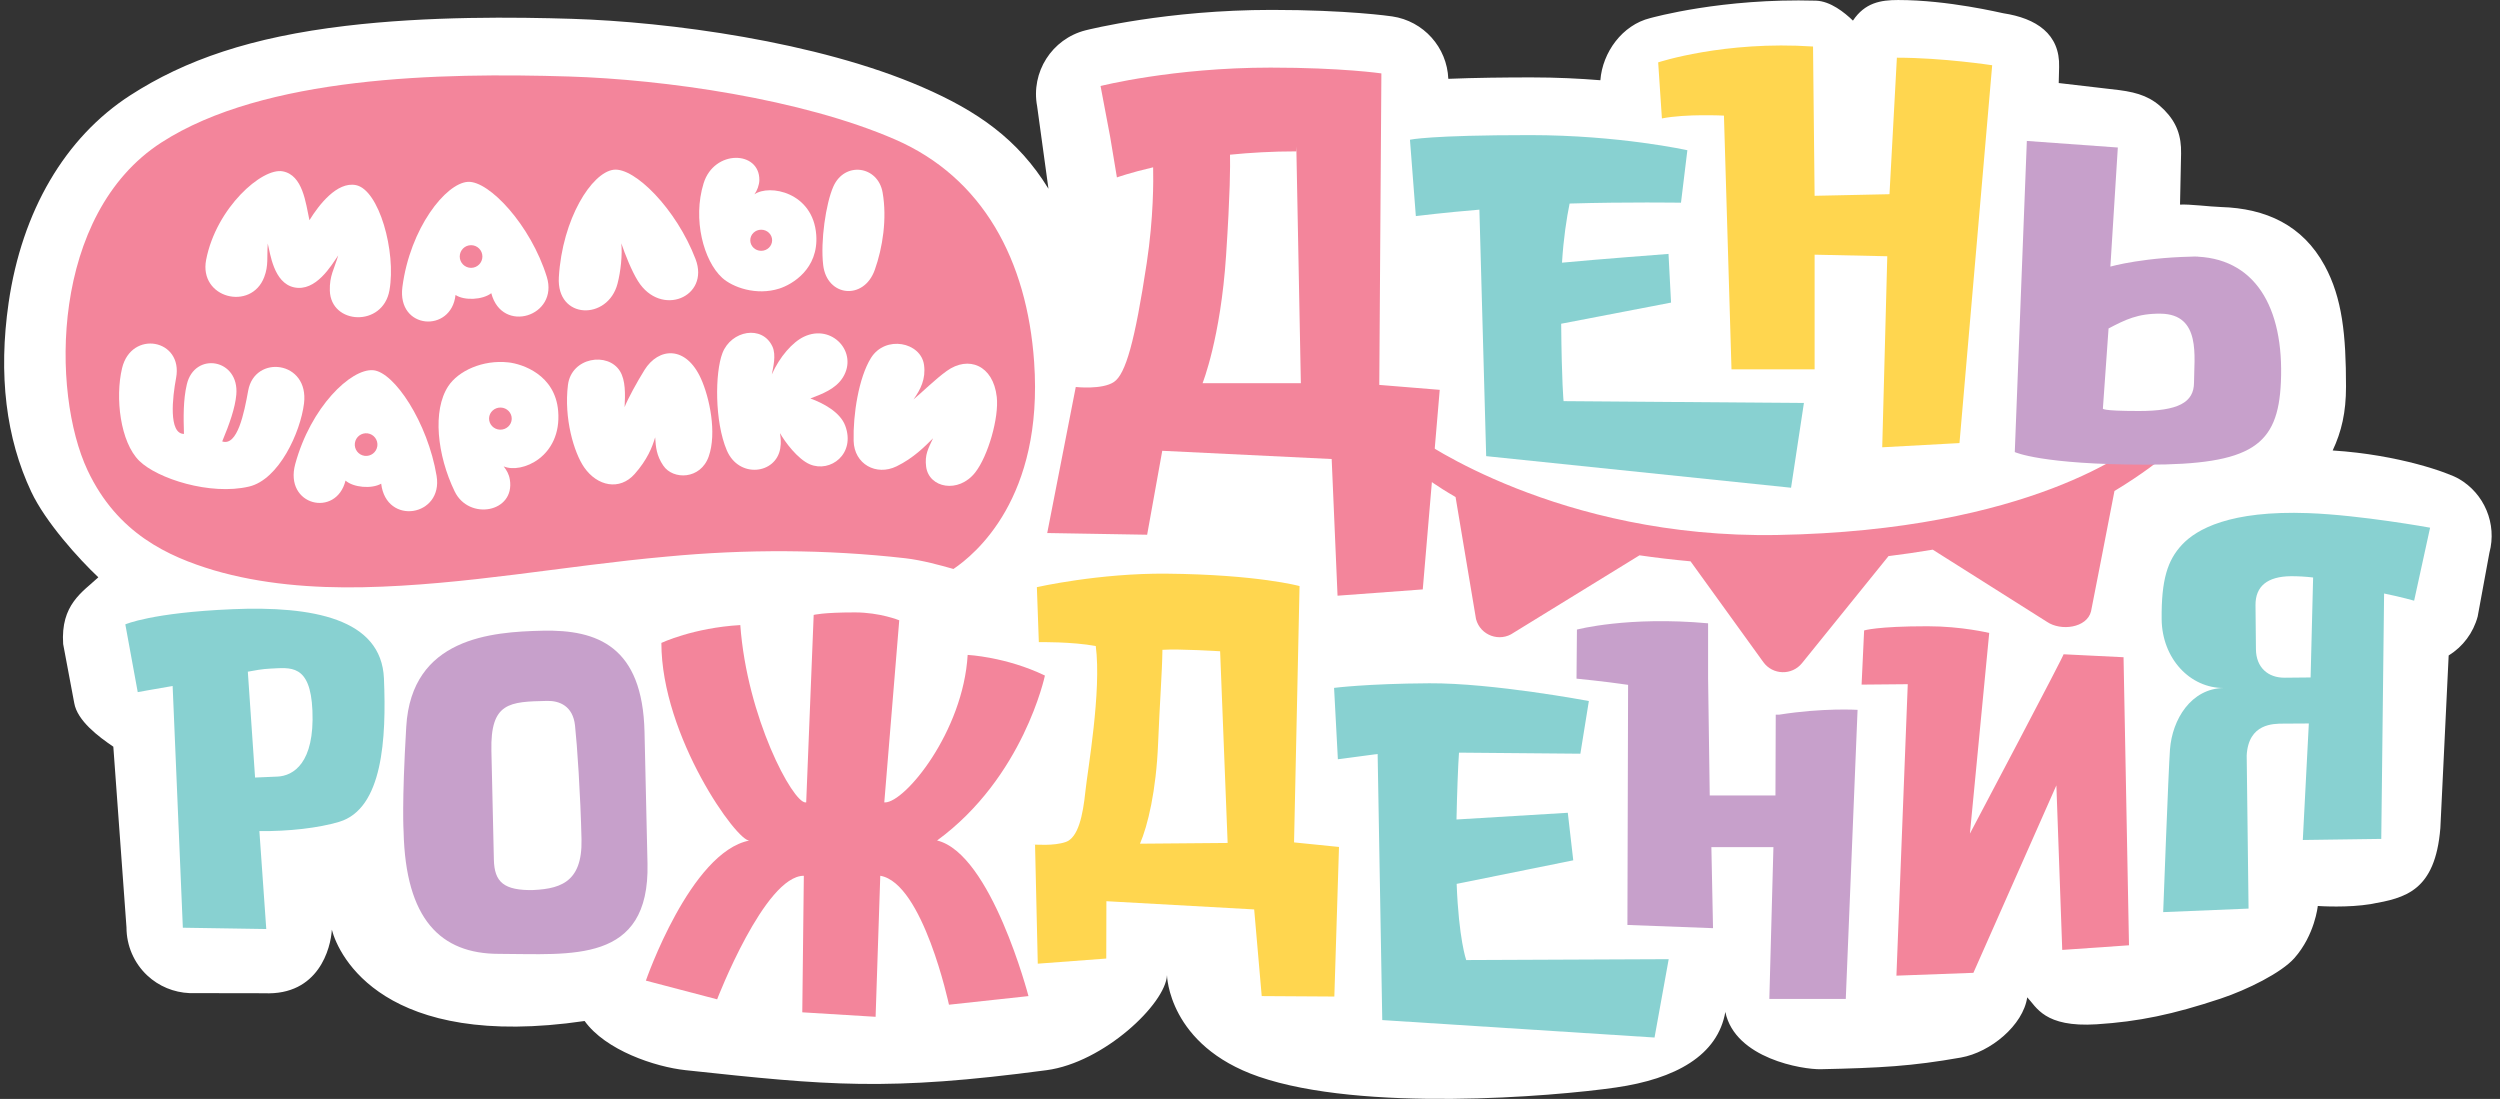 <?xml version="1.0" encoding="UTF-8"?> <svg xmlns="http://www.w3.org/2000/svg" width="182" height="80" viewBox="0 0 182 80" fill="none"><rect x="0" y="0" width="182" height="80" fill="#333333" stroke="none"/><g clip-path="url(#clip0_73_9915)"><path d="M178.982 34.846C178.269 34.437 174.696 33.108 169.819 32.794C170.465 31.414 170.79 30.023 170.79 28.149C170.79 24.406 170.524 21.706 169.238 19.34C167.635 16.391 164.965 15.169 161.683 15.071C160.891 15.048 159.416 14.855 158.706 14.895L158.783 11.178C158.808 9.893 158.462 8.925 157.561 8.007C156.66 7.089 155.718 6.746 154.269 6.558L149.875 6.045L149.904 4.883C149.976 2.464 148.232 1.329 145.84 0.965C145.678 0.94 141.833 0.001 138.181 0.001C136.897 0.001 135.761 0.203 134.894 1.501C134.295 0.922 133.26 0.079 132.192 0.049C125.365 -0.143 120.345 1.267 120.135 1.318C118.098 1.821 116.66 3.814 116.507 5.841C115.011 5.719 113.319 5.635 111.472 5.635C109.624 5.635 107.332 5.659 105.437 5.739C105.346 3.449 103.637 1.53 101.35 1.194C101.218 1.174 98.068 0.721 92.586 0.721C84.947 0.721 79.263 2.148 79.025 2.208C76.576 2.833 75.034 5.255 75.504 7.738L76.328 13.741C74.115 10.129 71.15 8.084 67.165 6.351C59.5 3.019 48.626 1.586 41.643 1.371C37.571 1.245 31.218 1.162 25.163 1.884C18.288 2.703 13.48 4.357 9.48 6.941C4.738 10.004 1.594 15.367 0.627 22.043C-0.131 27.287 0.438 31.901 2.276 35.803C3.316 38.011 5.73 40.68 7.158 42.028C6.001 43.107 4.406 44.009 4.598 46.888L5.404 51.179C5.627 52.475 7.175 53.63 8.25 54.359L9.208 67.52C9.208 68.843 9.755 70.108 10.72 71.013C11.563 71.802 12.657 72.252 13.8 72.299L19.228 72.308C23.208 72.486 24.084 69.01 24.158 67.682C24.663 69.608 27.959 76.469 42.56 74.329C44.083 76.453 47.67 77.668 49.914 77.909C60.329 79.027 64.579 79.452 76.192 77.909C80.344 77.357 84.865 73.076 84.957 70.989C84.957 70.989 85.039 76.105 91.637 78.38C99.143 80.969 113.006 79.839 117.642 79.169C121.952 78.545 125.07 76.856 125.612 73.627L125.606 73.677C126.318 77.07 131.244 77.868 132.546 77.839C136.902 77.744 139.157 77.624 142.751 76.99C144.912 76.608 147.285 74.638 147.582 72.604C148.254 73.301 148.822 74.811 152.63 74.569C155.689 74.375 158.183 73.856 161.672 72.696C163.602 72.053 166.085 70.818 167.026 69.756C168.526 68.064 168.735 65.955 168.735 65.955C168.836 65.965 170.974 66.099 172.611 65.812C175.095 65.377 177.285 64.88 177.658 60.286L178.263 47.718C179.298 47.08 180.058 46.068 180.375 44.882L181.229 40.24C181.792 38.14 180.869 35.925 178.982 34.845V34.846Z" fill="white"></path><path d="M69.41 41.422C70.977 40.364 75.98 36.276 75.285 26.348C74.768 18.952 71.564 12.937 65.166 10.155C58.34 7.187 48.332 5.782 41.406 5.569C32.057 5.281 19.237 5.539 11.748 10.375C3.675 15.589 3.711 28.581 6.377 34.243C8.545 38.843 12.244 40.518 15.58 41.519C18.997 42.52 22.75 42.827 26.427 42.751C33.864 42.603 41.155 41.181 48.516 40.522C54.324 39.969 60.125 39.987 65.915 40.641C67.139 40.785 68.465 41.153 69.409 41.421" fill="#F3859B"></path><path d="M63.681 19.656C64.261 18.029 64.584 15.917 64.255 14.02C63.915 12.057 61.487 11.732 60.668 13.58C60.12 14.818 59.723 17.566 59.928 19.299C60.202 21.609 62.885 21.884 63.68 19.656" fill="white"></path><path d="M44.957 20.646C45.191 19.749 45.312 18.545 45.232 17.715C45.517 18.553 45.983 19.719 46.44 20.455C48.109 23.134 51.69 21.619 50.637 18.865C49.239 15.207 46.187 12.159 44.666 12.358C43.075 12.567 40.938 15.921 40.684 20.181C40.501 23.277 44.253 23.352 44.957 20.647" fill="white"></path><path d="M19.234 20.174C19.557 19.329 19.422 18.746 19.493 17.729C19.671 18.444 19.921 20.592 21.403 20.918C22.998 21.268 24.132 19.308 24.623 18.593C24.322 19.611 23.984 20.073 24.012 21.155C24.078 23.647 27.874 23.839 28.352 21.137C28.852 18.32 27.593 13.809 25.909 13.476C24.539 13.203 23.214 14.912 22.528 16.032C22.252 14.759 22.047 12.749 20.583 12.473C19.083 12.191 15.747 15.123 15.008 18.907C14.46 21.716 18.286 22.664 19.234 20.174Z" fill="white"></path><path d="M55.415 16.723C55.854 16.723 56.211 17.067 56.211 17.491C56.211 17.915 55.854 18.26 55.415 18.26C54.976 18.26 54.62 17.916 54.62 17.491C54.62 17.067 54.976 16.723 55.415 16.723ZM56.742 21.006C57.654 20.712 59.609 19.595 59.422 17.092C59.192 13.993 56.006 13.384 54.921 14.149C55.114 13.893 55.276 13.468 55.281 13.111C55.308 10.959 51.989 10.866 51.222 13.346C50.408 15.975 51.231 18.997 52.573 20.224C53.317 20.903 55.045 21.55 56.742 21.006" fill="white"></path><path d="M34.296 17.849C34.752 17.85 35.12 18.221 35.119 18.676C35.118 19.132 34.747 19.501 34.292 19.5C33.836 19.498 33.468 19.128 33.469 18.672C33.47 18.216 33.84 17.848 34.296 17.849ZM33.163 21.474C33.8 21.897 35.125 21.837 35.766 21.345C36.55 24.349 40.691 23.016 39.808 20.159C38.644 16.393 35.604 13.147 34.062 13.239C32.45 13.336 29.853 16.609 29.295 20.891C28.889 24.001 32.86 24.266 33.162 21.474" fill="white"></path><path d="M58.997 29.007C59.845 28.684 60.841 28.317 61.364 27.474C62.493 25.658 60.573 23.545 58.53 24.511C57.693 24.907 56.76 25.97 56.187 27.259C56.283 26.758 56.52 25.848 56.234 25.23C55.495 23.63 53.229 24.058 52.595 25.703C52.046 27.128 52.018 30.687 52.912 32.787C53.791 34.85 56.486 34.524 56.801 32.651C56.884 32.162 56.823 31.828 56.784 31.53C57.12 32.14 58.071 33.43 58.963 33.805C60.453 34.43 62.295 33.047 61.534 30.994C61.165 29.996 59.92 29.345 58.995 29.008" fill="white"></path><path d="M46.915 26.942C46.382 27.798 45.694 29.05 45.471 29.637C45.519 28.706 45.549 27.696 45.135 27.022C44.261 25.601 41.598 26 41.346 28.029C41.047 30.445 41.779 32.943 42.528 34.024C43.479 35.398 45.11 35.738 46.202 34.508C47.118 33.474 47.485 32.556 47.696 31.835C47.744 32.563 47.792 33.167 48.288 33.898C49.002 34.953 51.003 34.918 51.594 33.233C52.2 31.507 51.651 28.943 51.035 27.574C49.937 25.134 47.944 25.286 46.914 26.941" fill="white"></path><path d="M36.401 31.28C35.946 31.265 35.59 30.893 35.604 30.448C35.619 30.005 36.001 29.657 36.456 29.67C36.911 29.685 37.268 30.058 37.254 30.502C37.238 30.946 36.857 31.294 36.402 31.28M37.007 26.382C35.137 26.177 33.365 27.004 32.636 28.109C31.468 29.881 31.823 33.136 33.1 35.776C34.135 37.914 37.501 37.315 37.118 34.922C37.055 34.524 36.89 34.242 36.666 33.951C37.956 34.515 40.91 33.262 40.635 29.927C40.416 27.266 38.012 26.492 37.007 26.381" fill="white"></path><path d="M27.469 32.48C27.406 32.931 26.989 33.246 26.538 33.184C26.088 33.121 25.773 32.704 25.836 32.253C25.898 31.802 26.315 31.486 26.766 31.549C27.217 31.612 27.532 32.029 27.47 32.48M27.159 26.951C25.549 26.828 22.626 29.618 21.493 33.784C20.67 36.812 24.476 37.712 25.154 34.987C25.727 35.492 27.048 35.612 27.75 35.212C28.12 38.295 32.274 37.597 31.785 34.647C31.14 30.758 28.698 27.068 27.159 26.951Z" fill="white"></path><path d="M72.563 28.886C72.301 26.589 70.507 25.868 68.921 27.007C68.1 27.596 67.046 28.63 66.501 29.081C67.024 28.348 67.408 27.578 67.269 26.564C67.04 24.904 64.456 24.379 63.408 26.057C62.511 27.494 62.095 30.192 62.145 32.101C62.188 33.785 63.786 34.67 65.268 33.95C66.509 33.345 67.337 32.495 67.926 31.907C67.583 32.644 67.308 33.099 67.423 33.979C67.627 35.526 69.779 35.952 70.999 34.391C71.927 33.203 72.737 30.409 72.564 28.885" fill="white"></path><path d="M18.069 28.433C17.771 30.079 17.287 32.504 16.177 32.136C16.703 30.875 17.118 29.7 17.203 28.732C17.436 26.114 14.168 25.566 13.6 27.987C13.332 29.125 13.357 30.398 13.392 31.59C12.257 31.58 12.555 28.919 12.819 27.518C13.354 24.685 9.558 23.985 8.885 26.81C8.376 28.947 8.751 32.181 10.139 33.55C11.442 34.835 15.294 36.089 18.131 35.422C20.31 34.91 21.874 31.468 22.132 29.373C22.516 26.254 18.547 25.791 18.069 28.434" fill="white"></path><path d="M113.828 29.203C113.828 29.203 113.691 27.855 113.654 23.568L121.652 22.029L121.468 18.485C121.468 18.485 116.205 18.884 113.714 19.123C113.824 17.343 114.05 15.888 114.267 14.818C118.447 14.695 122.376 14.757 122.376 14.757L122.84 10.937C122.84 10.937 117.894 9.836 111.385 9.836C104.051 9.836 102.645 10.172 102.645 10.172L103.073 15.731C103.073 15.731 105.162 15.471 107.7 15.263L108.194 33.207L130.389 35.507L131.325 29.337L113.83 29.203H113.828Z" fill="#88D1D1"></path><path d="M138.093 4.2L137.555 14.138L132.103 14.254L131.989 3.387C125.522 2.95 120.715 4.541 120.715 4.541L120.987 8.622C122.742 8.275 125.503 8.417 125.503 8.417L126.053 26.889H132.104V18.541L137.394 18.655L137.026 32.562L142.65 32.256L145.031 4.75C145.031 4.75 141.425 4.2 138.093 4.2" fill="#FFD64F"></path><path d="M94.207 61.327L94.607 42.666C94.607 42.666 91.566 41.826 84.938 41.763C80.005 41.716 75.484 42.745 75.484 42.745L75.627 46.746C75.627 46.746 78.072 46.71 79.772 47.032C80.201 50.32 79.174 56.097 79.018 57.601C78.835 59.374 78.495 60.984 77.582 61.298C76.696 61.604 75.394 61.477 75.084 61.481H75.351L75.55 70.156L80.536 69.782L80.546 65.608L91.304 66.206L91.853 72.515L97.14 72.548L97.479 61.658L94.206 61.327H94.207ZM82.991 61.421C83.556 60.11 84.172 57.577 84.31 54.108C84.426 51.172 84.604 48.981 84.625 47.306C85.858 47.226 88.825 47.412 88.825 47.412L89.372 61.367L82.991 61.421Z" fill="#FFD64F"></path><path d="M106.74 69.892C106.74 69.892 106.196 68.358 106.045 64.346L114.533 62.631L114.136 59.17L106.033 59.659C106.07 57.843 106.145 55.75 106.215 54.792L115.051 54.87L115.669 51.035C115.669 51.035 108.677 49.716 104.052 49.743C99.499 49.769 97.121 50.078 97.121 50.078L97.397 55.273L100.292 54.89L100.629 74.262L120.45 75.532L121.481 69.828L106.741 69.892H106.74Z" fill="#88D1D1"></path><path d="M129.274 52.03L129.253 57.912H124.469L124.349 49.35V45.377C118.509 44.845 114.801 45.833 114.801 45.833L114.77 49.406C114.77 49.406 116.777 49.599 118.525 49.857L118.476 67.337L124.708 67.571L124.588 61.67H129.105L128.808 72.723H134.373L135.231 51.677C135.231 51.677 132.722 51.518 129.514 52.029" fill="#C7A0CB"></path><path d="M135.524 49.84L135.708 45.897C135.708 45.897 136.625 45.591 140.323 45.591C142.829 45.591 144.815 46.08 144.815 46.08L143.409 60.688C143.409 60.688 150.507 47.256 150.224 47.631L154.594 47.846L154.991 68.817L150.131 69.154L149.704 57.175L143.663 70.822L138.06 71.028L138.885 49.809L135.523 49.84H135.524Z" fill="#F3859B"></path><path d="M176.912 38.415C176.912 38.415 171.839 37.493 168.044 37.355C162.333 37.147 159.911 38.523 158.852 39.654C157.793 40.785 157.341 42.212 157.368 45.073C157.395 47.934 159.43 50.109 161.906 50.086C159.512 50.109 158.138 52.374 157.975 54.558C157.863 56.058 157.48 66.402 157.48 66.402L163.695 66.146L163.559 54.997C163.685 52.654 165.517 52.686 166.22 52.68C166.656 52.675 167.452 52.672 168.083 52.669L167.644 61.151L173.356 61.072L173.562 43.207C174.829 43.465 175.749 43.73 175.749 43.73L176.911 38.414L176.912 38.415ZM168.212 49.319L166.329 49.337C165.107 49.348 164.244 48.59 164.232 47.262L164.201 44.062C164.188 42.676 165.068 41.965 166.778 41.948C167.254 41.944 167.877 41.978 168.395 42.042L168.212 49.319Z" fill="#88D1D1"></path><path d="M39.499 45.915C35.792 45.999 29.957 46.417 29.575 52.906C29.24 58.578 29.381 60.532 29.381 60.532C29.526 66.928 32.08 69.436 36.305 69.441C41.561 69.447 47.304 70.201 47.138 62.868L46.921 53.287C46.78 47.054 43.491 45.824 39.499 45.915ZM38.898 64.797C36.658 64.847 35.992 64.211 35.954 62.581L35.774 54.663C35.694 51.119 37.094 51.087 39.824 51.026C40.721 51.005 41.707 51.39 41.861 52.814C42.016 54.236 42.26 57.84 42.334 61.1C42.408 64.358 40.66 64.758 38.419 64.808" fill="#C7A0CB"></path><path d="M16.899 44.351C11.037 44.599 9.123 45.454 9.123 45.454L10.027 50.387C10.027 50.387 11.215 50.17 12.568 49.941L13.311 67.538L19.384 67.633L18.883 60.504C21.019 60.528 23.193 60.278 24.69 59.83C27.872 58.88 28.134 53.746 27.951 49.39C27.767 45.033 22.762 44.103 16.9 44.35M20.187 56.536L18.569 56.605L18.042 48.899C18.491 48.813 19.115 48.698 19.692 48.674C21.117 48.614 22.601 48.292 22.745 51.732C22.907 55.538 21.368 56.487 20.187 56.537" fill="#88D1D1"></path><path d="M68.221 61.187C74.515 56.587 76.07 49.181 76.07 49.181C73.249 47.816 70.446 47.677 70.446 47.677C70.121 53.259 65.893 58.416 64.426 58.416H64.376L65.465 45.158C65.465 45.158 64.065 44.583 62.231 44.583C59.868 44.583 59.236 44.767 59.236 44.767L58.691 58.417H58.638C57.701 58.417 54.384 52.226 53.894 45.505C50.471 45.704 48.148 46.804 48.148 46.804C48.148 53.609 53.703 61.352 54.571 61.188C50.269 61.998 47.02 71.39 47.02 71.39L52.207 72.751C52.207 72.751 55.671 63.756 58.519 63.756L58.406 73.697L63.744 74.023L64.084 63.756C67.195 64.282 69.085 73.143 69.085 73.143L74.873 72.516C74.873 72.516 72.169 62.147 68.221 61.188" fill="#F3859B"></path><path d="M157.49 31.983C157.135 31.593 156.53 31.565 156.138 31.918C155.399 32.588 147.808 38.618 129.393 38.947C113.453 39.231 103.287 31.929 103.27 31.912C102.899 31.534 102.294 31.529 101.916 31.899C101.539 32.27 101.532 32.876 101.903 33.254C101.97 33.321 103.255 34.614 105.965 36.184L107.454 45.069C107.77 46.266 109.186 46.778 110.195 46.06L119.355 40.427C120.525 40.597 121.764 40.744 123.072 40.865L128.37 48.201C129.054 49.148 130.45 49.186 131.185 48.278L137.477 40.493L137.428 40.492C138.514 40.358 139.611 40.198 140.703 40.015L149.012 45.265C150.033 45.966 151.927 45.715 152.227 44.507C152.265 44.354 153.549 37.732 153.933 35.744C155.978 34.516 157.378 33.379 157.427 33.333C157.817 32.977 157.844 32.374 157.488 31.983H157.49Z" fill="#F3859B"></path><path d="M100.412 28.019L100.565 5.344C100.565 5.344 97.692 4.922 92.497 4.922C85.371 4.922 80.12 6.261 80.12 6.261L80.821 9.969L81.311 12.916C81.311 12.916 82.259 12.574 83.948 12.18C83.969 13.127 83.987 15.815 83.481 19.157C82.618 24.85 81.953 27.225 81.097 27.806C80.241 28.386 78.316 28.173 78.316 28.173L76.238 38.805L83.512 38.928L84.612 32.818L96.946 33.417L97.373 43.367L103.577 42.909L104.812 28.38L100.412 28.021V28.019ZM87.546 27.897C87.546 27.897 88.86 24.627 89.258 18.607C89.562 13.997 89.562 12.078 89.545 11.262C91.004 11.115 92.619 11.02 94.361 11.02C94.365 11.02 94.368 10.661 94.372 10.661L94.702 27.897H87.546Z" fill="#F3859B"></path><path d="M160.308 18.675C156.182 18.675 153.636 19.408 153.636 19.408L154.178 10.739L147.554 10.261L146.676 32.911C146.676 32.911 148.605 33.828 156.276 33.828C163.946 33.828 165.845 32.433 166.049 27.823C166.292 22.351 164.143 18.676 159.59 18.676M159.724 27.845C159.724 29.311 158.553 29.921 155.712 29.921C152.87 29.921 153.091 29.737 153.091 29.737L153.503 23.912C154.716 23.277 155.634 22.816 157.295 22.836C160.27 22.872 159.725 26.01 159.725 27.844" fill="#C7A0CB"></path></g><defs><clipPath id="clip0_73_9915"><rect width="181.092" height="80" fill="white" transform="translate(0.301)"></rect></clipPath></defs></svg> 